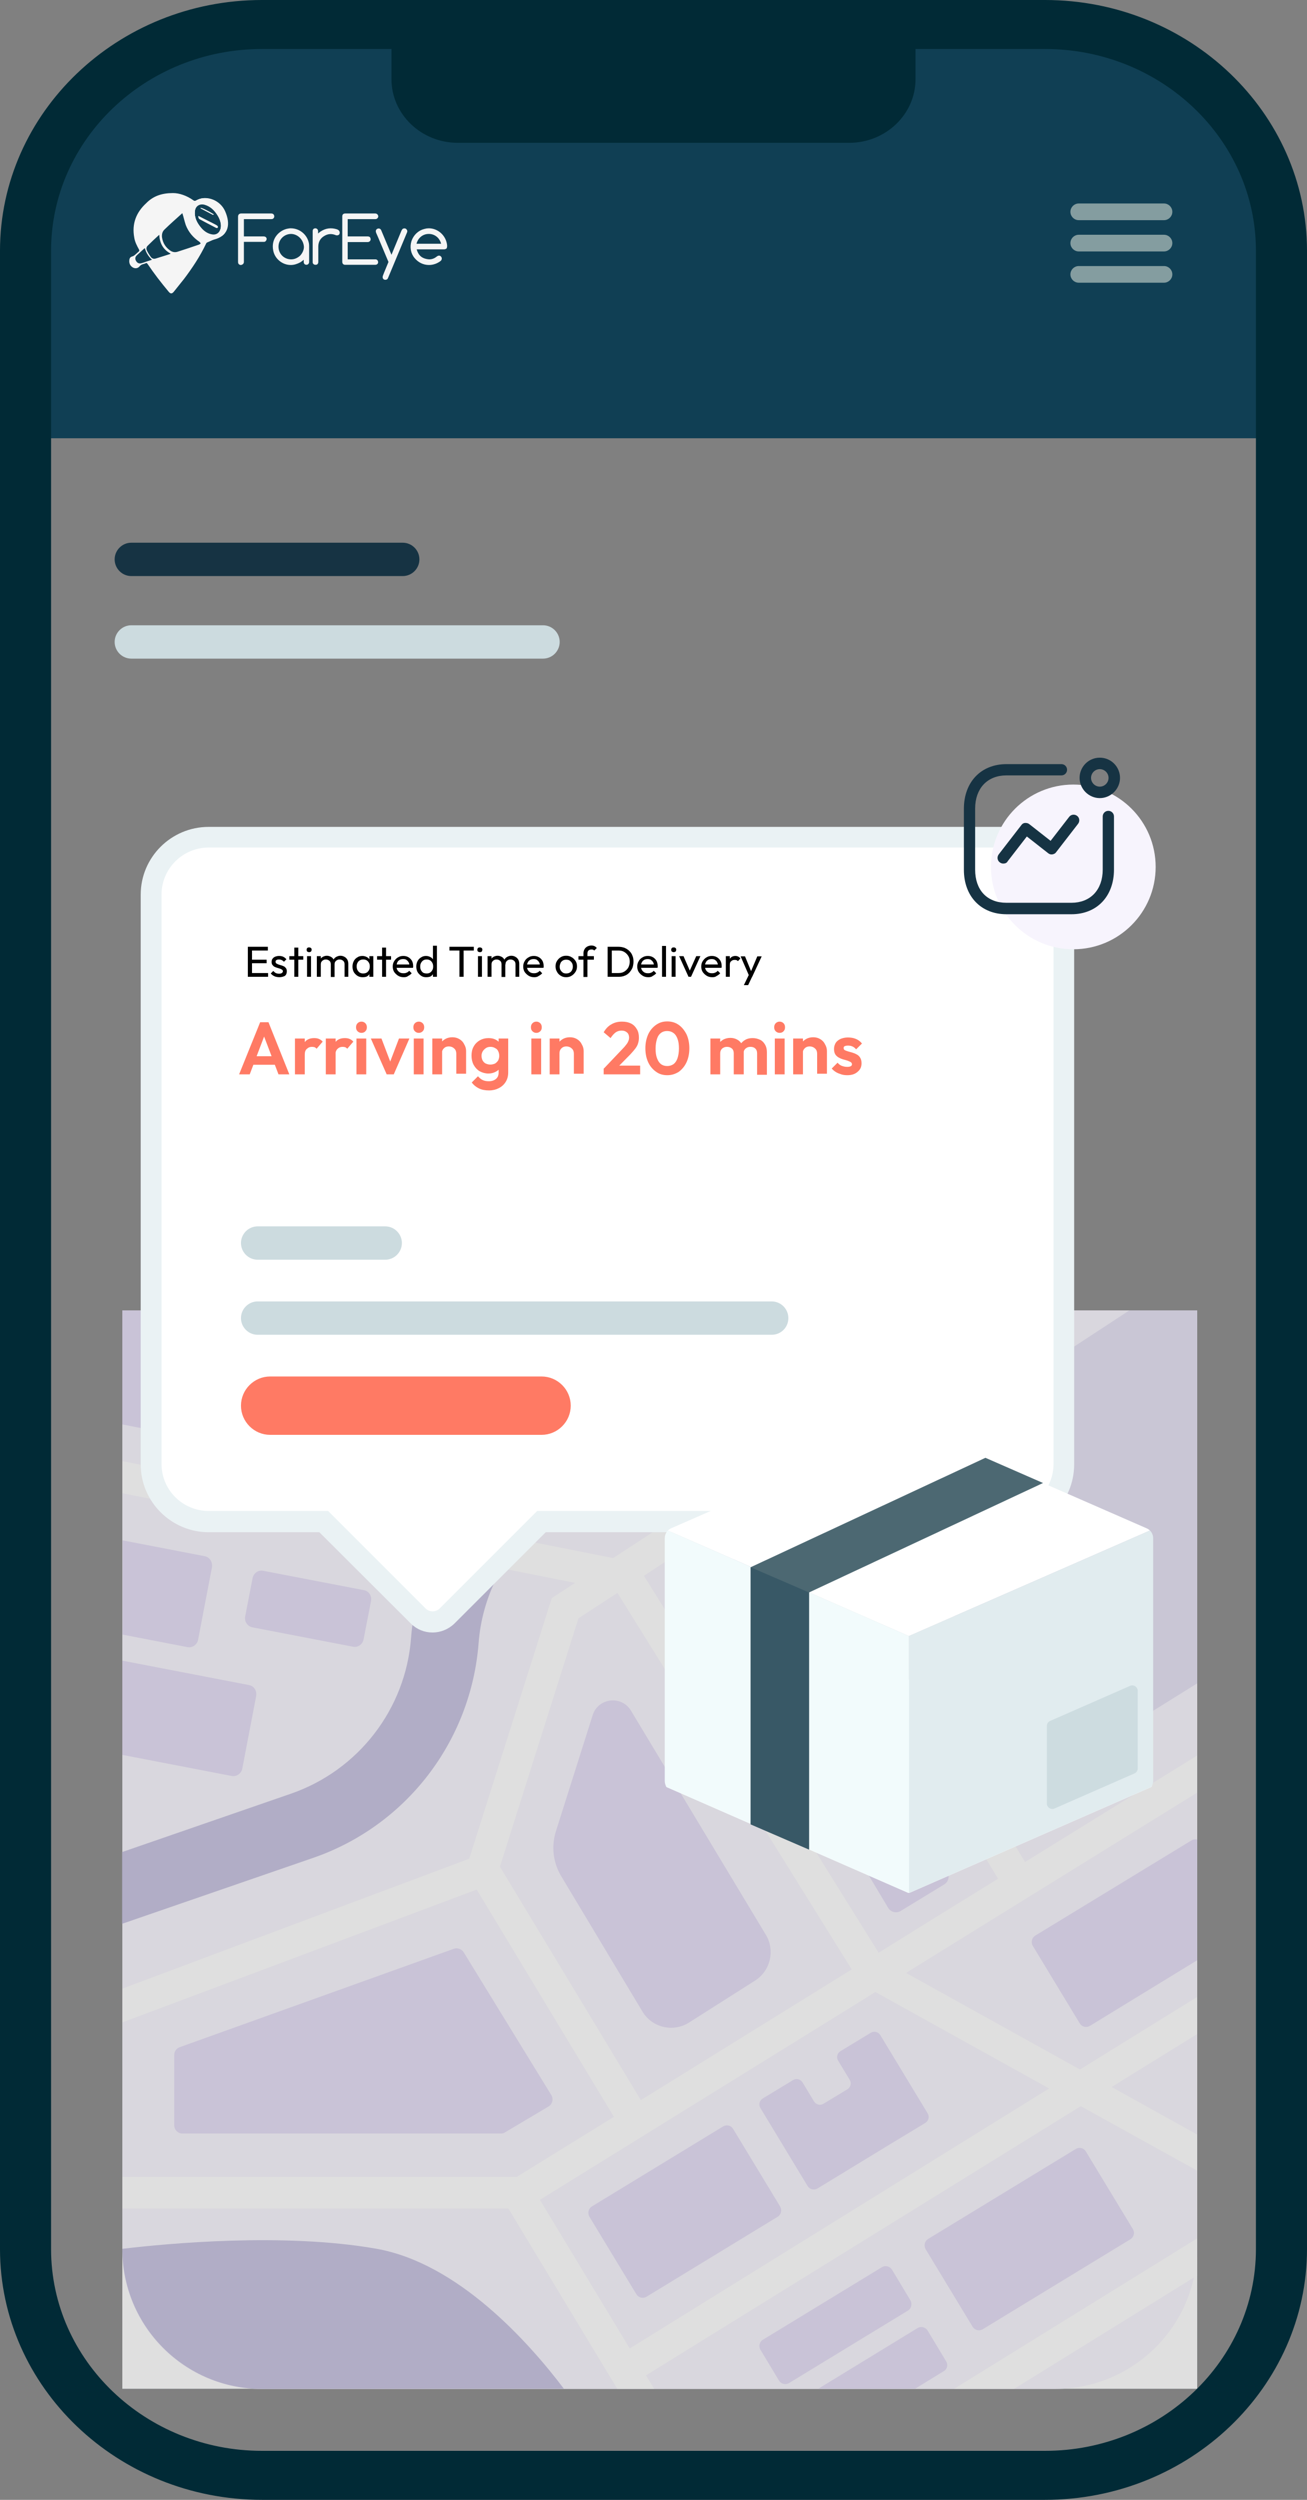<?xml version="1.0" encoding="UTF-8"?>
<svg xmlns="http://www.w3.org/2000/svg" xmlns:xlink="http://www.w3.org/1999/xlink" version="1.1" id="Layer_2_00000102532732297519138780000002470030211428502164_" x="0px" y="0px" viewBox="0 0 627 1199" style="enable-background:new 0 0 627 1199;" xml:space="preserve">
<rect x="0" y="0" width="627" height="1199" fill="#808080" stroke="none"/>
<style type="text/css">
	.st0{opacity:0.75;}
	.st1{fill:#D4E8F4;}
	.st2{fill:#FFFFFF;}
	.st3{fill:#F7F4FD;}
	.st4{fill:#C1BCDD;}
	.st5{fill:#E1DDF2;}
	.st6{fill:#E1D9F4;}
	.st7{fill:#CEDDE1;}
	.st8{fill:#103F54;}
	.st9{fill:#849DA0;}
	.st10{fill:#F5F5F5;}
	.st11{fill:#EAF2F4;}
	.st12{fill:#163343;}
	.st13{fill:#FF7A64;}
	.st14{fill:#CCDBDF;}
	.st15{enable-background:new    ;}
	.st16{clip-path:url(#SVGID_00000131368935327812919780000014948601836010337936_);}
	.st17{fill:#E1ECEF;}
	.st18{fill:#CDDCE0;}
	.st19{fill:#F2FBFC;}
	.st20{fill:#4C6872;}
	.st21{fill:#385866;}
	.st22{fill:#012A36;}
</style>
<g>
	<g id="Layer_1-2">
		<g class="st0">
			<g id="map">
				<rect x="58.7" y="628.5" class="st1" width="515.6" height="517.2"></rect>
				<rect x="58.7" y="628.5" class="st2" width="515.6" height="517.2"></rect>
				<path class="st3" d="M574.3,1077.8V628.5H58.7v450.8c0,36.7,29.8,66.5,66.5,66.5h381.2C543.9,1145.7,574.3,1115.3,574.3,1077.8      L574.3,1077.8z"></path>
				<path class="st4" d="M411.9,628.5h-59.3l-102.2,67c-13.9,9.1-25.8,21.2-34.8,35.2c-0.2,0.3-0.4,0.6-0.6,1      c-0.6,0.9-1.1,1.8-1.6,2.7c-0.9,1.5-1.7,3-2.5,4.5c-1.2,2.2-2.3,4.5-3.4,6.8c-0.8,1.7-1.5,3.4-2.2,5.1      c-4.4,11.1-7.2,22.9-8.1,34.8c-2.6,34.2-25.3,63.5-57.6,74.7l-81,28v34.4l91.6-31.6c44.6-15.4,75.7-55.8,79.4-103      c0.8-10.8,3.7-21.2,8.4-30.8c0.8-1.7,1.7-3.4,2.7-5.1c1.3-2.3,2.7-4.6,4.3-6.8c1.6-2.4,3.4-4.7,5.3-6.8c0.2-0.3,0.5-0.6,0.8-0.9      c5-5.7,10.8-10.8,17.2-15L411.9,628.5L411.9,628.5z"></path>
				<polygon class="st2" points="503.8,628.5 476.1,628.5 295.2,746.6 294.1,747.3 284.9,753.3 275.9,759.2 269.3,763.5       264.7,766.5 225.1,891.5 58.7,953.8 58.7,970 228.7,906.3 237.4,903.1 239.8,895.4 277.5,776.2 290.5,767.7 296.2,764       302.5,759.9 308.9,755.8 313,753.1 333.3,739.8 346,731.5 367.8,717.3 380.5,709     "></polygon>
				<polygon class="st2" points="313.8,1145.7 309.9,1139.3 302.1,1126.4 259,1055.1 252.4,1044.1 58.7,1044.1 58.7,1059.3       243.9,1059.3 296.1,1145.7     "></polygon>
				<polygon class="st2" points="379.8,707.7 366.8,715.5 480.8,904.4 493.8,896.5     "></polygon>
				<polygon class="st2" points="237.4,891.3 224.4,899.2 299.4,1023.4 312.4,1015.5     "></polygon>
				<polygon class="st2" points="574.3,1091.4 574.3,1073.6 457.8,1145.7 486.6,1145.7     "></polygon>
				<polygon class="st2" points="574.3,975.6 574.3,957.8 523.1,989.5 518.1,992.6 512.1,996.3 503.3,1001.7 501.5,1002.8       302.1,1126.4 295.5,1130.4 303.4,1143.4 309.9,1139.3 517.3,1010.9 518.5,1010.2 528.1,1004.2 533.3,1001 538.9,997.5     "></polygon>
				<polygon class="st2" points="574.3,859.8 574.3,842 491.7,893.1 478.8,901.1 456.6,914.8 443.7,922.8 423.1,935.6 421.5,936.6       414.9,940.7 408.6,944.6 404.7,947 307.4,1007.3 294.5,1015.3 247.9,1044.1 244.2,1046.4 252.1,1059.3 259,1055.1 414.7,958.7       414.7,958.7 419.9,955.4 424.7,952.5 434.7,946.3 436.2,945.3     "></polygon>
				<path class="st5" d="M574.3,807.4V628.5h-32.5l-82.6,54.1c-4.4,2.9-7.3,7.5-8,12.7l-2.4,17.3c-0.7,5.1-1.1,10.3-1.1,15.4      c0,13.4,2.4,26.7,7.1,39.3c5.6,15.1,14.3,28.6,25.4,39.8s24.5,20.1,39.5,25.9c5.2,2,11.1,1.5,15.9-1.5L574.3,807.4L574.3,807.4z      "></path>
				<path class="st4" d="M270.5,1145.7c-16.8-22.2-50.8-60.4-90.3-67.2c-44.2-7.7-99.6-2.5-121.5,0.1v0.2c0,37,30,67,67,67      L270.5,1145.7L270.5,1145.7z"></path>
				<path class="st6" d="M240.5,1023.3h-153c-2.2,0-3.9-1.8-3.9-3.9v-33.8c0-1.7,1-3.1,2.6-3.7l131.5-47.2c1.7-0.6,3.7,0.1,4.7,1.6      l42.1,68.6c1.1,1.9,0.5,4.3-1.3,5.4l-20.7,12.3C241.8,1023.1,241.2,1023.3,240.5,1023.3L240.5,1023.3z"></path>
				<path class="st6" d="M266.7,878.3l17.6-55.6c2.6-8.4,13.9-9.7,18.4-2.2L367.4,928c4.5,7.5,2.2,17.2-5.1,21.9l-31.8,20.2      c-7.6,4.8-17.7,2.4-22.3-5.3l-38.9-64.8C265.3,893.4,264.4,885.5,266.7,878.3L266.7,878.3z"></path>
				<path class="st6" d="M346.9,1019.9l-63,38.4c-1.6,1-2.1,3.1-1.2,4.8l22.6,37.3c1,1.6,3.1,2.2,4.8,1.2l63-38.4      c1.6-1,2.1-3.1,1.2-4.8l-22.6-37.3C350.7,1019.4,348.6,1018.9,346.9,1019.9L346.9,1019.9z"></path>
				<path class="st6" d="M426.4,1028.8L426.4,1028.8l-34.3,20.9v0h0c-1.6,0.9-3.6,0.4-4.6-1.1l-22.7-37.5c-1-1.6-0.5-3.6,1.1-4.6      l14.5-8.8c1.6-1,3.6-0.5,4.6,1.1l5.5,9.1c1,1.6,3,2.1,4.6,1.1l11.4-6.9c1.6-1,2.1-3,1.1-4.6l-5.5-9.1c-1-1.6-0.5-3.6,1.1-4.6      l14.5-8.8c1.6-1,3.6-0.5,4.6,1.1l22.7,37.5c1,1.6,0.5,3.6-1.1,4.6L426.4,1028.8L426.4,1028.8z"></path>
				<path class="st6" d="M364.8,1127l8.9,14.8c1,1.6,3.1,2.2,4.8,1.2l57.1-34.8c1.6-1,2.1-3.1,1.2-4.8l-8.9-14.8      c-1-1.6-3.1-2.2-4.8-1.2l-57.1,34.8C364.3,1123.2,363.8,1125.4,364.8,1127z"></path>
				<path class="st6" d="M453.9,1132.6l-8.9-14.8c-1-1.6-3.1-2.2-4.8-1.2l-47.6,29.1H439l13.7-8.4      C454.4,1136.4,454.9,1134.2,453.9,1132.6L453.9,1132.6z"></path>
				<path class="st6" d="M516.1,1030.7l-70.9,43.2c-1.6,1-2.1,3.1-1.2,4.8l22.6,37.3c1,1.6,3.1,2.2,4.8,1.2l70.9-43.2      c1.6-1,2.2-3.1,1.2-4.8l-22.6-37.3C519.9,1030.2,517.7,1029.7,516.1,1030.7L516.1,1030.7z"></path>
				<path class="st6" d="M574.3,940.2v-57.9c-0.9-0.2-1.9-0.1-2.7,0.4l-75,45.7c-1.6,1-2.1,3.1-1.2,4.8l22.6,37.3      c1,1.6,3.1,2.2,4.8,1.2L574.3,940.2L574.3,940.2z"></path>
				<polygon class="st2" points="574.3,1041.1 574.3,1023.8 533.3,1001 518.1,992.6 434.7,946.3 423.8,940.2 421.5,936.6       308.9,755.8 305,749.5 294.1,747.3 250.3,738.6 215.1,731.7 58.7,700.8 58.7,716.2 207.6,745.7 240.7,752.2 275.9,759.2       295.6,763.1 296.2,764 408.6,944.6 413,951.6 419.9,955.4 503.3,1001.7 518.5,1010.2     "></polygon>
				<path class="st6" d="M141.1,628.5H58.7v54.7l13.8,2.7c30.7,5.9,60.3-14.2,66.2-45L141.1,628.5L141.1,628.5z"></path>
				<path class="st6" d="M216.7,628.5h-60.6l-6,31.2c-0.4,2.3,1.1,4.6,3.4,5.1l49.9,9.6c2.3,0.5,4.6-1.1,5.1-3.4L216.7,628.5      L216.7,628.5z"></path>
				<path class="st7" d="M199.9,686l-49.4-9.5c-2.4-0.5-4.6,1.1-5.1,3.4l-2.8,14.8c-0.4,2.3,1.1,4.6,3.4,5.1l49.4,9.5      c2.4,0.5,4.6-1.1,5.1-3.4l2.8-14.8C203.8,688.7,202.3,686.4,199.9,686z"></path>
				<path class="st6" d="M98.2,746.4l-39.4-7.6v45.2l31.1,6c2.3,0.5,4.6-1.1,5.1-3.4l6.7-35C102,749.1,100.5,746.8,98.2,746.4z"></path>
				<path class="st6" d="M119.4,808.2l-60.7-11.7v45.2l52.4,10.1c2.3,0.5,4.6-1.1,5.1-3.4l6.7-35      C123.3,810.9,121.8,808.6,119.4,808.2L119.4,808.2z"></path>
				<path class="st6" d="M174.6,762.7l-48.3-9.3c-2.3-0.5-4.6,1.1-5.1,3.4l-3.6,18.6c-0.4,2.3,1.1,4.6,3.4,5.1l48.3,9.3      c2.4,0.5,4.6-1.1,5.1-3.4l3.6-18.6C178.4,765.4,176.9,763.1,174.6,762.7L174.6,762.7z"></path>
				<path class="st6" d="M433.5,863l-38.4-63.6c-1.2-2-3.9-2.7-5.9-1.5l-21,12.8c-2,1.2-2.7,3.9-1.5,6l38.4,63.6      c1.2,2,3.9,2.7,5.9,1.5l21-12.8C434,867.8,434.7,865.1,433.5,863z"></path>
				<path class="st6" d="M384.9,782.5l-16.2-26.8c-4.8-7.9-15-10.4-22.8-5.6l0,0c-7.9,4.8-10.4,15-5.6,22.9l16.2,26.8      c1.3,2.1,4,2.8,6.2,1.5l20.7-12.6C385.5,787.4,386.2,784.6,384.9,782.5L384.9,782.5z"></path>
				<path class="st6" d="M454.5,897.8l-9.7-16.2c-1.2-2-3.9-2.7-5.9-1.5l-21,12.8c-2,1.2-2.7,3.9-1.5,6l9.7,16.2      c1.2,2,3.9,2.7,5.9,1.5l21-12.8C455,902.6,455.7,899.9,454.5,897.8z"></path>
				<path class="st6" d="M252.7,628.5h-20l-8.6,45c-0.4,2.3,1.1,4.6,3.4,5.1l10.8,2.1c2.4,0.5,4.6-1.1,5.1-3.4L252.7,628.5      L252.7,628.5z"></path>
			</g>
		</g>
		<g>
			<path class="st8" d="M603,210.2v-87.7c0-55-44.5-99.5-99.5-99.5h-380C68.5,23,24,67.5,24,122.5v87.7H603z"></path>
			<g>
				<g>
					<path class="st9" d="M558.4,105.6h-40.9c-2.2,0-4-1.8-4-4s1.8-4,4-4h40.9c2.2,0,4,1.8,4,4S560.6,105.6,558.4,105.6z"></path>
					<path class="st9" d="M558.4,120.6h-40.9c-2.2,0-4-1.8-4-4s1.8-4,4-4h40.9c2.2,0,4,1.8,4,4S560.6,120.6,558.4,120.6z"></path>
					<path class="st9" d="M558.4,135.6h-40.9c-2.2,0-4-1.8-4-4s1.8-4,4-4h40.9c2.2,0,4,1.8,4,4S560.6,135.6,558.4,135.6z"></path>
				</g>
				<g>
					<path class="st10" d="M139.5,127.1c-4,0-7.6-2.9-8.4-6.8c-0.7-3.2,0.3-5.6,1.3-7c1.4-2,3.7-3.4,6-3.7c0.4-0.1,0.8-0.1,1.1-0.1       c4.2,0,7.9,3,8.7,7.2c0.1,0.5,0.1,1.1,0.1,1.7c0,1.7,0,3.3,0,5v2c0,0.1,0,0.2,0,0.4c-0.1,0.7-0.6,1.2-1.3,1.2l0,0       c-0.8,0-1.3-0.6-1.3-1.3c0-0.3,0-0.7,0-1c0,0,0-0.1,0-0.1c-0.6,0.5-1.1,0.9-1.6,1.2C142.6,126.6,141.1,127.1,139.5,127.1       L139.5,127.1z M139.7,112.2c-3.4,0-6.1,2.7-6.1,6.1s2.6,6,5.9,6.1h0.2c1.6,0,3.1-0.7,4.3-1.8c1.1-1.2,1.8-2.7,1.8-4.2       C145.6,115,142.9,112.3,139.7,112.2l0-0.4L139.7,112.2L139.7,112.2z"></path>
					<path class="st10" d="M69.5,119c-0.1,0.1-0.2,0.2-0.3,0.2c-1.2,1.1-2.3,2.1-3.5,3.2c-0.9,0.8-1,1.8-0.4,2.8       c0.6,1,1.5,1.4,2.7,1c0.7-0.2,1.4-0.4,2.1-0.7c0.9-0.3,1.8-0.6,2.8-0.9C71.1,122.9,70,121,69.5,119 M81.7,121.8       c0-0.1,0-0.2,0.1-0.2c-3.6-1.9-5.2-5-5.4-9c-2,1.8-3.8,3.5-5.6,5.3c-0.6,0.6-0.7,1.5-0.3,2.3c0.5,1.1,1.2,2.1,1.8,3       c0.6,0.8,1.4,1.1,2.4,0.8C77.1,123.3,79.4,122.5,81.7,121.8 M106,108.4c0-1.9-0.7-3.6-1.6-5.2c-1.5-2.4-3.4-4.4-6.3-5.2       c-2.4-0.6-4.4,0.7-4.6,3.2c-0.3,3.1,1,5.6,2.9,7.9c1.4,1.7,3.1,2.9,5.2,3.3c1.9,0.4,3.5-0.5,4.1-2.4       C105.9,109.6,105.9,109,106,108.4 M87.5,102.3c0,0-0.1,0-0.2,0.1c-2.8,2.5-5.6,5-8.3,7.6c-1.1,1-1.4,2.2-1.3,3.7       c0.4,2.9,1.8,5.1,4.3,6.7c1.1,0.6,2.1,0.7,3.3,0.3c3.4-1.1,6.8-2.2,10.2-3.4c0.3-0.1,0.6-0.4,0.8-0.6c-0.2-0.2-0.4-0.5-0.6-0.7       c-3-2-5.3-4.7-6.6-8.1C88.5,106.1,88.1,104.2,87.5,102.3 M83,92.6c3,0,6.6,1.2,9.8,3.5c0.4,0.3,0.7,0.3,1.2,0.1       c3.4-1.9,6.6-1.4,9.6,0.9c3.1,2.3,5,5.4,5.4,9.3c0.2,1.6-0.1,3.2-0.8,4.7c-0.5,1.1-1.3,1.9-2.4,2.4c-2.1,0.9-4.2,1.8-6.2,2.7       c-0.3,0.1-0.6,0.3-0.7,0.6c-2.9,6.1-6.6,11.7-10.7,17.1c-1.6,2-3.2,4-4.8,6c-0.9,1.1-1.6,1.1-2.5,0c-3.6-4.3-7-8.7-10.1-13.3       c-0.3-0.4-0.5-0.6-1-0.3c-0.4,0.2-0.8,0.3-1.2,0.4c-0.7,0.2-1.2,0.5-1.7,1.1c-1.1,1.3-3,1.1-4.2-0.4c-0.7-0.9-0.8-2-0.6-3.1       c0.2-0.7,0.6-1.1,1.3-1.3c0.5-0.1,0.9-0.4,1.3-0.7c0.6-0.5,1.2-1.1,1.8-1.6c0.4-0.3,0.4-0.6,0.2-1c-1-1.8-2-3.7-2.3-5.8       c-1.2-6.5,0.9-12,5.7-16.4C73.4,94.1,77.5,92.6,83,92.6"></path>
					<path class="st10" d="M95.2,103.6c1.9,1,3.7,1.9,5.5,2.8c1,0.5,2.1,1.1,3.1,1.6c0.2,0.1,0.5,0.3,0.6,0.6c0.1,0.2,0,0.5-0.1,0.7       c0,0.1-0.4,0.1-0.6,0c-2.6-1.3-5.2-2.7-7.8-4.1C95.3,104.9,95.1,104.3,95.2,103.6"></path>
					<path class="st10" d="M96.2,99.8c0.4-0.2,3.7,1.4,6.4,3.1c-0.3,0.1-0.5,0.2-0.6,0.1c-1.9-1-3.8-2-5.7-3       C96.3,99.9,96.2,99.8,96.2,99.8"></path>
					<g>
						<path class="st10" d="M96.3,99.9c1.9,1,3.8,2,5.7,3c0.1,0.1,0.3-0.1,0.6-0.1c-2.8-1.7-6-3.3-6.4-3.1        C96.2,99.8,96.3,99.9,96.3,99.9z"></path>
						<path class="st10" d="M103.8,108c-1-0.6-2.1-1.1-3.1-1.6c-1.8-0.9-3.7-1.9-5.5-2.8c-0.1,0.8,0.2,1.3,0.8,1.6        c2.6,1.4,5.2,2.7,7.8,4.1c0.2,0.1,0.5,0.1,0.6,0c0.1-0.2,0.2-0.5,0.1-0.7C104.3,108.3,104.1,108.2,103.8,108L103.8,108z"></path>
						<path class="st10" d="M108,101.3c-2.3-5.2-8.6-7.7-13.2-5.5s-5.9,8.2-3.5,13.3s7.9,7.2,12.7,5.4        C109.4,112.5,110.8,107.7,108,101.3L108,101.3z M105.7,110.2c-0.6,1.9-2.2,2.8-4.1,2.4c-2.2-0.4-3.9-1.7-5.2-3.3        c-1.9-2.3-3.2-4.8-2.9-7.9c0.2-2.5,2.2-3.8,4.6-3.2c2.9,0.8,4.8,2.8,6.3,5.2c1,1.6,1.6,3.3,1.6,5.2        C105.9,109,105.9,109.6,105.7,110.2z"></path>
					</g>
					<path class="st10" d="M180.3,124.4c-0.1,0-0.3,0-0.5,0H178c-3.7,0-7.4,0-11.2,0c0-2.8,0-5.6,0-8.3c2.6,0,5.1,0,7.7,0h1.7h0.1       c0.1,0,0.2,0,0.3,0c0.6-0.1,1.1-0.5,1.2-1.2c0-0.4-0.1-0.8-0.3-1.1c-0.3-0.3-0.7-0.4-1.1-0.4H175c-2.7,0-5.5,0-8.2,0       c0,0,0,0,0,0c0,0,0,0,0,0c0-2.8,0-5.5,0-8.3c0,0,0,0,0,0c0,0,0,0,0,0c3.4,0,6.7,0,10.1,0h3c0.3,0,0.6,0,0.9-0.2       c0.5-0.3,0.8-0.9,0.6-1.5c-0.2-0.6-0.7-1-1.3-1h-14.5c-0.9,0-1.4,0.5-1.4,1.4v21.8c0,0.8,0.5,1.4,1.3,1.4c2.4,0,4.9,0,7.3,0       s4.9,0,7.3,0c0.7,0,1.3-0.5,1.3-1.2S181,124.5,180.3,124.4L180.3,124.4z"></path>
					<path class="st10" d="M214.5,117.9c0-0.5-0.1-0.9-0.2-1.4c-0.9-4-4.5-7-8.6-7c-0.7,0-1.4,0.1-2.1,0.3c-2.9,0.7-5.2,2.9-6.2,5.8       c-0.9,2.9-0.4,6,1.6,8.3c1.7,2,4.1,3.2,6.8,3.2c2,0,3.9-0.7,5.4-1.8l0.1-0.1c0.2-0.1,0.4-0.3,0.5-0.6c0.3-0.6,0.1-1.3-0.4-1.7       c-0.2-0.2-0.5-0.3-0.8-0.3c-0.3,0-0.6,0.1-1,0.4c-1.1,0.9-2.3,1.4-3.7,1.4c-0.4,0-0.9-0.1-1.4-0.2c-2.4-0.5-3.9-2-4.6-4.6h13.1       c0.5,0,0.9-0.2,1.2-0.4C214.4,118.9,214.5,118.5,214.5,117.9L214.5,117.9z M211.6,116.9h-11.8c0.6-2.4,2.7-4.7,5.9-4.7h0.2       C209,112.3,211.1,114.6,211.6,116.9z"></path>
					<path class="st10" d="M115.5,127.1c-0.5,0-1-0.3-1.2-0.8c-0.1-0.3-0.1-0.5-0.1-0.8v-13.6c0-2.7,0-5.3,0-7.9       c0-0.5,0.1-0.9,0.4-1.2c0.3-0.3,0.7-0.4,1.1-0.4c2.4,0,4.8,0,7.2,0h7.3c0.6,0,1.1,0.3,1.3,0.9c0.2,0.6,0,1.2-0.4,1.5       c-0.3,0.3-0.7,0.3-1,0.3c0,0-13.1,0-13.1,0c0,0,0,1.8,0,1.8c0,2.2,0,4.3,0,6.5c1.7,0,3.4,0,5.2,0h4.3c0.5,0,0.9,0.2,1.1,0.4       c0.2,0.3,0.4,0.6,0.3,1c-0.1,0.6-0.6,1.2-1.2,1.2c-0.1,0-0.2,0-0.2,0h-4.5c-1.7,0-3.4,0-5,0c0,2.6,0,5.2,0,7.8v1.8       c0,0.7-0.4,1.2-1,1.4C115.8,127.1,115.6,127.1,115.5,127.1L115.5,127.1z"></path>
					<path class="st10" d="M195,110c-0.2-0.3-0.7-0.6-1.4-0.4c-0.6,0.1-0.8,0.7-1,1l-4.8,11.6l-4.9-11.7c-0.3-0.8-1.1-1.1-1.8-0.8       c-0.7,0.3-1,1-0.7,1.8c0,0.1,0.1,0.2,0.1,0.3l1,2.3c1.6,3.8,3.2,7.6,4.8,11.4c0.1,0.1,0.1,0.2,0,0.3c-0.7,1.7-1.4,3.4-2.1,5.1       l-0.5,1.3c-0.3,0.8-0.1,1.6,0.6,1.9c0.2,0.1,0.4,0.1,0.6,0.1c0.2,0,0.3,0,0.5-0.1c0.4-0.1,0.6-0.4,0.8-0.9l9.1-21.8       C195.5,110.9,195.4,110.4,195,110L195,110z"></path>
					<path class="st10" d="M162.8,110.9c-0.2-0.5-0.7-0.7-1.1-0.9c-2.8-0.9-5.5-0.6-8,1.1c-0.4,0.3-0.8,0.6-1.1,0.9       c0-0.4,0-0.7,0-1.1c0-0.8-0.5-1.3-1.2-1.4c-0.4,0-0.8,0.1-1,0.3c-0.3,0.3-0.4,0.6-0.4,1.1v14.7c0,0.1,0,0.1,0,0.2       c0,0.7,0.6,1.2,1.3,1.2c0,0,0,0,0.1,0c0.4,0,0.7-0.1,0.9-0.3c0.3-0.3,0.4-0.7,0.4-1.1v-3.1c0-1.4,0-2.8,0-4.2       c0-2.3,1-4.1,3-5.2c1.7-1,3.5-1.1,5.4-0.3c0.6,0.2,1.1,0.1,1.6-0.3C163,112,163.1,111.4,162.8,110.9L162.8,110.9z"></path>
				</g>
			</g>
		</g>
		<g>
			<g>
				<g>
					<path class="st2" d="M482.8,401.5H100.1c-15.2,0-27.6,12.3-27.6,27.5v273.2c0,15.2,12.3,27.5,27.6,27.5h55.2l45.3,45.3       c3.8,3.8,10,3.8,13.8,0l45.3-45.3h223.1c15.2,0,27.5-12.3,27.5-27.5V429.1C510.3,413.9,498,401.5,482.8,401.5L482.8,401.5z"></path>
					<path class="st11" d="M207.5,783c-3.8,0-7.5-1.4-10.4-4.3l-43.9-43.8h-53.1c-17.9,0-32.6-14.6-32.6-32.5V429.1       c0-17.9,14.6-32.5,32.6-32.5h382.7c17.9,0,32.5,14.6,32.5,32.6v273.2c0,17.9-14.6,32.5-32.5,32.5h-221l-43.8,43.8       C215,781.6,211.2,783,207.5,783z M100.1,406.5c-12.4,0-22.6,10.1-22.6,22.5v273.2c0,12.4,10.1,22.5,22.6,22.5h57.3l46.8,46.8       c1.8,1.8,4.9,1.8,6.7,0l46.8-46.8h225.2c12.4,0,22.5-10.1,22.5-22.5V429.1c0-12.4-10.1-22.6-22.6-22.6H100.1z"></path>
				</g>
			</g>
			<g>
				<circle class="st3" cx="514.9" cy="415.8" r="39.5"></circle>
				<g id="Activity-8">
					<path class="st12" d="M481.3,414.2c-0.6,0-1.2-0.2-1.7-0.6c-1.2-0.9-1.4-2.6-0.5-3.8l10.9-14.1c0.4-0.6,1.1-1,1.8-1       s1.4,0.1,2,0.6l10.2,8l8.9-11.5c0.9-1.2,2.6-1.4,3.8-0.5c1.2,0.9,1.4,2.6,0.5,3.8l-10.6,13.7c-0.4,0.6-1.1,0.9-1.8,1       s-1.4-0.1-2-0.6l-10.2-8l-9.2,11.9C483,413.9,482.2,414.2,481.3,414.2L481.3,414.2z"></path>
					<path class="st12" d="M527.6,382.8c-5.3,0-9.7-4.4-9.7-9.7s4.3-9.7,9.7-9.7s9.7,4.4,9.7,9.7S532.9,382.8,527.6,382.8z        M527.6,368.9c-2.3,0-4.2,1.9-4.2,4.2s1.9,4.2,4.2,4.2s4.2-1.9,4.2-4.2S529.9,368.9,527.6,368.9z"></path>
					<path class="st12" d="M514,438.5h-31.2c-12.2,0-20.4-8.6-20.4-21.3v-29.3c0-12.8,8.2-21.4,20.4-21.4h26.4       c1.5,0,2.7,1.2,2.7,2.7s-1.2,2.7-2.7,2.7h-26.4c-9.1,0-15,6.2-15,15.9v29.3c0,9.8,5.7,15.9,15,15.9H514c9.1,0,15-6.2,15-15.9       v-25.5c0-1.5,1.2-2.7,2.7-2.7s2.7,1.2,2.7,2.7v25.5C534.4,429.9,526.2,438.5,514,438.5L514,438.5z"></path>
				</g>
			</g>
			<g>
				<path class="st13" d="M259.8,688.2H129.6c-7.7,0-14-6.3-14-14s6.3-14,14-14h130.2c7.7,0,14,6.3,14,14S267.5,688.2,259.8,688.2z"></path>
				<path class="st14" d="M370.2,640.2H123.6c-4.4,0-8-3.6-8-8s3.6-8,8-8h246.6c4.4,0,8,3.6,8,8S374.7,640.2,370.2,640.2z"></path>
				<path class="st14" d="M184.8,604.2h-61.2c-4.4,0-8-3.6-8-8s3.6-8,8-8h61.2c4.4,0,8,3.6,8,8S189.2,604.2,184.8,604.2z"></path>
			</g>
			<g>
				<g class="st15">
					<path d="M118.9,468.5v-14.4h2v14.4H118.9z M120.3,455.9v-1.8h8.2v1.8H120.3z M120.3,462v-1.7h7.6v1.7H120.3z M120.3,468.5v-1.8       h8.3v1.8H120.3z"></path>
					<path d="M134,468.7c-0.6,0-1.1-0.1-1.6-0.2c-0.5-0.1-1-0.4-1.4-0.6c-0.4-0.3-0.8-0.6-1.1-1l1.2-1.2c0.4,0.4,0.8,0.8,1.2,1       s1,0.3,1.6,0.3c0.6,0,1-0.1,1.3-0.3c0.3-0.2,0.5-0.5,0.5-0.8c0-0.4-0.1-0.6-0.4-0.8c-0.3-0.2-0.6-0.4-1-0.5       c-0.4-0.1-0.8-0.3-1.3-0.4c-0.4-0.1-0.9-0.3-1.3-0.5c-0.4-0.2-0.7-0.5-1-0.9c-0.3-0.4-0.4-0.8-0.4-1.4s0.1-1.1,0.4-1.5       c0.3-0.4,0.7-0.8,1.2-1s1.2-0.4,1.9-0.4c0.8,0,1.5,0.1,2.1,0.4c0.6,0.3,1.1,0.7,1.5,1.2l-1.2,1.2c-0.3-0.4-0.6-0.6-1-0.8       c-0.4-0.2-0.9-0.3-1.4-0.3c-0.5,0-1,0.1-1.2,0.3c-0.3,0.2-0.4,0.4-0.4,0.8c0,0.3,0.1,0.6,0.4,0.8c0.2,0.2,0.6,0.3,1,0.5       c0.4,0.1,0.8,0.3,1.3,0.4c0.4,0.1,0.9,0.3,1.3,0.5s0.7,0.5,1,0.9c0.3,0.4,0.4,0.9,0.4,1.5c0,0.9-0.3,1.7-1,2.2       C136,468.4,135.1,468.7,134,468.7z"></path>
					<path d="M138.8,460.3v-1.7h6.7v1.7H138.8z M141.2,468.5v-14h1.9v14H141.2z"></path>
					<path d="M148.3,456.7c-0.3,0-0.6-0.1-0.9-0.3c-0.2-0.2-0.3-0.5-0.3-0.9c0-0.3,0.1-0.6,0.3-0.8c0.2-0.2,0.5-0.3,0.9-0.3       c0.3,0,0.6,0.1,0.9,0.3c0.2,0.2,0.3,0.5,0.3,0.8c0,0.3-0.1,0.6-0.3,0.9C148.9,456.6,148.6,456.7,148.3,456.7z M147.3,468.5       v-9.9h1.9v9.9H147.3z"></path>
					<path d="M152,468.5v-9.9h1.9v9.9H152z M158.7,468.5v-6c0-0.7-0.2-1.3-0.7-1.7s-1-0.6-1.7-0.6c-0.5,0-0.9,0.1-1.2,0.3       c-0.4,0.2-0.7,0.5-0.9,0.8c-0.2,0.3-0.3,0.8-0.3,1.3l-0.8-0.4c0-0.7,0.2-1.4,0.5-2c0.3-0.6,0.8-1,1.3-1.3       c0.6-0.3,1.2-0.5,1.9-0.5c0.7,0,1.3,0.2,1.9,0.5c0.6,0.3,1,0.7,1.3,1.3c0.3,0.6,0.5,1.2,0.5,2v6.4H158.7z M165.3,468.5v-6       c0-0.7-0.2-1.3-0.7-1.7c-0.5-0.4-1-0.6-1.7-0.6c-0.5,0-0.9,0.1-1.2,0.3c-0.4,0.2-0.7,0.5-0.9,0.8c-0.2,0.3-0.3,0.8-0.3,1.3       l-1.1-0.4c0-0.8,0.2-1.4,0.6-2s0.8-1,1.4-1.3c0.6-0.3,1.2-0.5,1.9-0.5c0.7,0,1.4,0.2,1.9,0.5c0.6,0.3,1,0.7,1.4,1.3       c0.3,0.6,0.5,1.2,0.5,2v6.3H165.3z"></path>
				</g>
				<g class="st15">
					<path d="M173.9,468.7c-0.9,0-1.7-0.2-2.5-0.7c-0.7-0.5-1.3-1.1-1.7-1.8c-0.4-0.8-0.6-1.6-0.6-2.6s0.2-1.8,0.6-2.6       c0.4-0.8,1-1.4,1.7-1.8c0.7-0.5,1.5-0.7,2.5-0.7c0.7,0,1.4,0.2,2,0.5s1.1,0.7,1.4,1.3c0.4,0.5,0.6,1.2,0.6,1.9v3       c0,0.7-0.2,1.3-0.6,1.9s-0.8,1-1.4,1.3C175.4,468.6,174.7,468.7,173.9,468.7z M174.3,466.9c0.9,0,1.7-0.3,2.2-0.9       c0.6-0.6,0.9-1.4,0.9-2.4c0-0.7-0.1-1.3-0.4-1.8s-0.6-0.9-1.1-1.2c-0.5-0.3-1-0.4-1.6-0.4c-0.6,0-1.2,0.1-1.7,0.4       c-0.5,0.3-0.9,0.7-1.1,1.2c-0.3,0.5-0.4,1.1-0.4,1.7c0,0.7,0.1,1.2,0.4,1.8c0.3,0.5,0.6,0.9,1.1,1.2       C173.1,466.8,173.6,466.9,174.3,466.9z M177.2,468.5v-2.7l0.4-2.4l-0.4-2.4v-2.4h1.9v9.9H177.2z"></path>
				</g>
				<g class="st15">
					<path d="M180.9,460.3v-1.7h6.7v1.7H180.9z M183.3,468.5v-14h1.9v14H183.3z"></path>
				</g>
				<g class="st15">
					<path d="M193.7,468.7c-1,0-1.9-0.2-2.7-0.7c-0.8-0.5-1.4-1.1-1.9-1.8c-0.5-0.8-0.7-1.7-0.7-2.6c0-1,0.2-1.8,0.7-2.6       s1.1-1.4,1.8-1.8c0.8-0.5,1.6-0.7,2.6-0.7c0.9,0,1.7,0.2,2.4,0.6c0.7,0.4,1.3,1,1.7,1.7c0.4,0.7,0.6,1.6,0.6,2.5       c0,0.1,0,0.3,0,0.4s0,0.3-0.1,0.5h-8.3v-1.6h7.3l-0.7,0.6c0-0.7-0.1-1.2-0.4-1.7s-0.6-0.8-1-1.1c-0.4-0.3-0.9-0.4-1.6-0.4       c-0.6,0-1.2,0.1-1.7,0.4c-0.5,0.3-0.9,0.7-1.1,1.2s-0.4,1.1-0.4,1.8c0,0.7,0.1,1.3,0.4,1.8c0.3,0.5,0.7,0.9,1.2,1.2       s1.1,0.4,1.8,0.4c0.6,0,1.1-0.1,1.5-0.3c0.5-0.2,0.9-0.5,1.2-0.9l1.2,1.2c-0.5,0.6-1.1,1-1.7,1.3       C195.2,468.6,194.5,468.7,193.7,468.7z"></path>
					<path d="M204.4,468.7c-0.9,0-1.7-0.2-2.4-0.7c-0.7-0.5-1.3-1.1-1.7-1.8c-0.4-0.8-0.6-1.6-0.6-2.6s0.2-1.8,0.6-2.6       c0.4-0.8,1-1.4,1.7-1.8c0.7-0.5,1.5-0.7,2.4-0.7c0.7,0,1.4,0.2,2,0.5c0.6,0.3,1.1,0.7,1.4,1.3c0.4,0.5,0.6,1.2,0.6,1.9v3       c0,0.7-0.2,1.3-0.6,1.9c-0.4,0.6-0.8,1-1.4,1.3C205.8,468.6,205.2,468.7,204.4,468.7z M204.7,466.9c0.6,0,1.2-0.1,1.6-0.4       c0.5-0.3,0.8-0.7,1.1-1.2s0.4-1.1,0.4-1.7c0-0.7-0.1-1.2-0.4-1.8c-0.3-0.5-0.6-0.9-1.1-1.2c-0.5-0.3-1-0.4-1.6-0.4       c-0.6,0-1.2,0.1-1.6,0.4c-0.5,0.3-0.8,0.7-1.1,1.2c-0.3,0.5-0.4,1.1-0.4,1.8c0,0.7,0.1,1.3,0.4,1.8c0.3,0.5,0.6,0.9,1.1,1.2       C203.6,466.8,204.1,466.9,204.7,466.9z M209.6,468.5h-1.9v-2.7l0.4-2.4l-0.4-2.4v-7.4h1.9V468.5z"></path>
				</g>
				<g class="st15">
					<path d="M215.6,455.9v-1.8h11.7v1.8H215.6z M220.4,468.5v-14h2v14H220.4z"></path>
					<path d="M230.2,456.7c-0.3,0-0.6-0.1-0.9-0.3c-0.2-0.2-0.3-0.5-0.3-0.9c0-0.3,0.1-0.6,0.3-0.8c0.2-0.2,0.5-0.3,0.9-0.3       c0.3,0,0.6,0.1,0.9,0.3c0.2,0.2,0.3,0.5,0.3,0.8c0,0.3-0.1,0.6-0.3,0.9C230.9,456.6,230.6,456.7,230.2,456.7z M229.3,468.5       v-9.9h1.9v9.9H229.3z"></path>
					<path d="M233.9,468.5v-9.9h1.9v9.9H233.9z M240.6,468.5v-6c0-0.7-0.2-1.3-0.7-1.7s-1-0.6-1.7-0.6c-0.5,0-0.9,0.1-1.2,0.3       c-0.4,0.2-0.7,0.5-0.9,0.8c-0.2,0.3-0.3,0.8-0.3,1.3l-0.8-0.4c0-0.7,0.2-1.4,0.5-2c0.3-0.6,0.8-1,1.3-1.3       c0.6-0.3,1.2-0.5,1.9-0.5c0.7,0,1.3,0.2,1.9,0.5c0.6,0.3,1,0.7,1.3,1.3c0.3,0.6,0.5,1.2,0.5,2v6.4H240.6z M247.3,468.5v-6       c0-0.7-0.2-1.3-0.7-1.7c-0.5-0.4-1-0.6-1.7-0.6c-0.5,0-0.9,0.1-1.2,0.3c-0.4,0.2-0.7,0.5-0.9,0.8c-0.2,0.3-0.3,0.8-0.3,1.3       l-1.1-0.4c0-0.8,0.2-1.4,0.6-2s0.8-1,1.4-1.3c0.6-0.3,1.2-0.5,1.9-0.5c0.7,0,1.4,0.2,1.9,0.5c0.6,0.3,1,0.7,1.4,1.3       c0.3,0.6,0.5,1.2,0.5,2v6.3H247.3z"></path>
					<path d="M256.3,468.7c-1,0-1.9-0.2-2.7-0.7c-0.8-0.5-1.4-1.1-1.9-1.8c-0.5-0.8-0.7-1.7-0.7-2.6c0-1,0.2-1.8,0.7-2.6       c0.4-0.8,1.1-1.4,1.8-1.8c0.8-0.5,1.6-0.7,2.6-0.7c0.9,0,1.7,0.2,2.4,0.6c0.7,0.4,1.3,1,1.7,1.7c0.4,0.7,0.6,1.6,0.6,2.5       c0,0.1,0,0.3,0,0.4c0,0.2,0,0.3-0.1,0.5h-8.3v-1.6h7.3l-0.7,0.6c0-0.7-0.1-1.2-0.4-1.7s-0.6-0.8-1-1.1       c-0.4-0.3-0.9-0.4-1.6-0.4c-0.6,0-1.2,0.1-1.7,0.4c-0.5,0.3-0.9,0.7-1.1,1.2c-0.3,0.5-0.4,1.1-0.4,1.8c0,0.7,0.1,1.3,0.4,1.8       c0.3,0.5,0.7,0.9,1.2,1.2c0.5,0.3,1.1,0.4,1.8,0.4c0.6,0,1.1-0.1,1.5-0.3c0.5-0.2,0.9-0.5,1.2-0.9l1.2,1.2       c-0.5,0.6-1.1,1-1.7,1.3C257.8,468.6,257,468.7,256.3,468.7z"></path>
				</g>
				<g class="st15">
					<path d="M271.6,468.7c-1,0-1.8-0.2-2.6-0.7c-0.8-0.5-1.4-1.1-1.8-1.9c-0.5-0.8-0.7-1.7-0.7-2.6c0-1,0.2-1.8,0.7-2.6       c0.5-0.8,1.1-1.4,1.8-1.8c0.8-0.5,1.6-0.7,2.6-0.7c1,0,1.8,0.2,2.6,0.7c0.8,0.4,1.4,1.1,1.9,1.8c0.5,0.8,0.7,1.6,0.7,2.6       c0,1-0.2,1.8-0.7,2.6c-0.5,0.8-1.1,1.4-1.9,1.9C273.4,468.5,272.6,468.7,271.6,468.7z M271.6,466.9c0.6,0,1.2-0.1,1.7-0.4       c0.5-0.3,0.9-0.7,1.1-1.2c0.3-0.5,0.4-1.1,0.4-1.7c0-0.6-0.1-1.2-0.4-1.7c-0.3-0.5-0.7-0.9-1.1-1.2c-0.5-0.3-1-0.4-1.7-0.4       c-0.6,0-1.2,0.1-1.6,0.4c-0.5,0.3-0.9,0.7-1.1,1.2s-0.4,1.1-0.4,1.7c0,0.7,0.1,1.2,0.4,1.7c0.3,0.5,0.7,0.9,1.1,1.2       C270.4,466.8,271,466.9,271.6,466.9z"></path>
				</g>
				<g class="st15">
					<path d="M277.5,460.3v-1.7h7.4v1.7H277.5z M279.9,468.5v-11.3c0-0.7,0.2-1.4,0.5-1.9c0.3-0.6,0.8-1,1.3-1.3       c0.6-0.3,1.2-0.5,2-0.5c0.6,0,1.1,0.1,1.5,0.3c0.4,0.2,0.8,0.5,1.1,0.9l-1.2,1.2c-0.2-0.2-0.4-0.3-0.6-0.4s-0.5-0.1-0.8-0.1       c-0.6,0-1.1,0.2-1.4,0.5c-0.3,0.3-0.5,0.8-0.5,1.4v11.3H279.9z"></path>
					<path d="M291.5,468.5v-14.4h2v14.4H291.5z M292.7,468.5v-1.8h4c1.1,0,2-0.2,2.8-0.7c0.8-0.5,1.4-1.1,1.9-1.9       c0.4-0.8,0.7-1.8,0.7-2.8c0-1.1-0.2-2-0.7-2.8c-0.5-0.8-1.1-1.4-1.9-1.9s-1.7-0.7-2.8-0.7h-4v-1.8h4c1.1,0,2,0.2,2.9,0.5       c0.9,0.4,1.7,0.9,2.3,1.5c0.7,0.7,1.2,1.4,1.5,2.3c0.4,0.9,0.5,1.8,0.5,2.9c0,1-0.2,2-0.5,2.9c-0.4,0.9-0.9,1.6-1.5,2.3       c-0.7,0.7-1.4,1.2-2.3,1.5c-0.9,0.4-1.9,0.5-2.9,0.5H292.7z"></path>
					<path d="M311,468.7c-1,0-1.9-0.2-2.7-0.7c-0.8-0.5-1.4-1.1-1.9-1.8c-0.5-0.8-0.7-1.7-0.7-2.6c0-1,0.2-1.8,0.7-2.6       c0.4-0.8,1.1-1.4,1.8-1.8c0.8-0.5,1.6-0.7,2.6-0.7c0.9,0,1.7,0.2,2.4,0.6c0.7,0.4,1.3,1,1.7,1.7c0.4,0.7,0.6,1.6,0.6,2.5       c0,0.1,0,0.3,0,0.4s0,0.3-0.1,0.5h-8.3v-1.6h7.3l-0.7,0.6c0-0.7-0.1-1.2-0.4-1.7s-0.6-0.8-1-1.1c-0.4-0.3-0.9-0.4-1.6-0.4       c-0.6,0-1.2,0.1-1.7,0.4c-0.5,0.3-0.9,0.7-1.1,1.2c-0.3,0.5-0.4,1.1-0.4,1.8c0,0.7,0.1,1.3,0.4,1.8c0.3,0.5,0.7,0.9,1.2,1.2       c0.5,0.3,1.1,0.4,1.8,0.4c0.6,0,1.1-0.1,1.5-0.3c0.5-0.2,0.9-0.5,1.2-0.9l1.2,1.2c-0.5,0.6-1.1,1-1.7,1.3       C312.6,468.6,311.8,468.7,311,468.7z"></path>
					<path d="M317.6,468.5v-14.8h1.9v14.8H317.6z"></path>
					<path d="M323.2,456.7c-0.3,0-0.6-0.1-0.9-0.3c-0.2-0.2-0.3-0.5-0.3-0.9c0-0.3,0.1-0.6,0.3-0.8c0.2-0.2,0.5-0.3,0.9-0.3       s0.6,0.1,0.9,0.3c0.2,0.2,0.3,0.5,0.3,0.8c0,0.3-0.1,0.6-0.3,0.9C323.8,456.6,323.5,456.7,323.2,456.7z M322.2,468.5v-9.9h1.9       v9.9H322.2z"></path>
				</g>
				<g class="st15">
					<path d="M330.3,468.5l-4.5-9.9h2.1l3.6,8.3h-1.2l3.7-8.3h2l-4.5,9.9H330.3z"></path>
				</g>
				<g class="st15">
					<path d="M341.7,468.7c-1,0-1.9-0.2-2.7-0.7c-0.8-0.5-1.4-1.1-1.9-1.8c-0.5-0.8-0.7-1.7-0.7-2.6c0-1,0.2-1.8,0.7-2.6       s1.1-1.4,1.8-1.8c0.8-0.5,1.6-0.7,2.6-0.7c0.9,0,1.7,0.2,2.4,0.6c0.7,0.4,1.3,1,1.7,1.7s0.6,1.6,0.6,2.5c0,0.1,0,0.3,0,0.4       c0,0.2,0,0.3-0.1,0.5h-8.3v-1.6h7.3l-0.7,0.6c0-0.7-0.1-1.2-0.4-1.7c-0.2-0.5-0.6-0.8-1-1.1c-0.4-0.3-0.9-0.4-1.6-0.4       c-0.6,0-1.2,0.1-1.7,0.4c-0.5,0.3-0.9,0.7-1.1,1.2c-0.3,0.5-0.4,1.1-0.4,1.8c0,0.7,0.1,1.3,0.4,1.8c0.3,0.5,0.7,0.9,1.2,1.2       c0.5,0.3,1.1,0.4,1.8,0.4c0.6,0,1.1-0.1,1.5-0.3c0.5-0.2,0.9-0.5,1.2-0.9l1.2,1.2c-0.5,0.6-1.1,1-1.7,1.3       C343.2,468.6,342.5,468.7,341.7,468.7z"></path>
				</g>
				<g class="st15">
					<path d="M348.2,468.5v-9.9h1.9v9.9H348.2z M350.1,462.9l-0.7-0.3c0-1.3,0.3-2.3,0.9-3c0.6-0.7,1.4-1.1,2.5-1.1       c0.5,0,0.9,0.1,1.3,0.3c0.4,0.2,0.8,0.5,1.1,0.9l-1.2,1.3c-0.2-0.2-0.4-0.4-0.7-0.5s-0.5-0.1-0.9-0.1c-0.7,0-1.3,0.2-1.7,0.7       C350.3,461.3,350.1,462,350.1,462.9z"></path>
				</g>
				<g class="st15">
					<path d="M359.6,468.6l-4.3-9.9h2.1l3.2,7.8H360l3.3-7.8h2.1l-4.6,9.9H359.6z M356.8,472.6l2.9-6l1.1,1.9l-1.9,4H356.8z"></path>
				</g>
				<g class="st15">
					<path class="st13" d="M114.7,515.3l10.1-25h4l10,25h-5.2l-7.8-20.5h1.8l-7.8,20.5H114.7z M120.1,510.7v-4.1h13.5v4.1H120.1z"></path>
				</g>
				<g class="st15">
					<path class="st13" d="M141.5,515.3v-17.2h4.7v17.2H141.5z M146.2,505.9l-1.8-1.2c0.2-2.1,0.8-3.8,1.9-5c1-1.2,2.5-1.8,4.4-1.8       c0.9,0,1.6,0.1,2.3,0.4c0.7,0.3,1.3,0.7,1.8,1.3l-2.9,3.4c-0.3-0.3-0.6-0.5-0.9-0.7c-0.4-0.1-0.8-0.2-1.3-0.2       c-1,0-1.8,0.3-2.4,0.9C146.5,503.6,146.2,504.6,146.2,505.9z"></path>
				</g>
				<g class="st15">
					<path class="st13" d="M156.3,515.3v-17.2h4.7v17.2H156.3z M160.9,505.9l-1.8-1.2c0.2-2.1,0.8-3.8,1.9-5c1-1.2,2.5-1.8,4.4-1.8       c0.9,0,1.6,0.1,2.3,0.4c0.7,0.3,1.3,0.7,1.8,1.3l-2.9,3.4c-0.3-0.3-0.6-0.5-0.9-0.7c-0.4-0.1-0.8-0.2-1.3-0.2       c-1,0-1.8,0.3-2.4,0.9C161.3,503.6,160.9,504.6,160.9,505.9z"></path>
				</g>
				<g class="st15">
					<path class="st13" d="M173.4,495.4c-0.8,0-1.4-0.3-1.9-0.8c-0.5-0.5-0.7-1.1-0.7-1.9c0-0.7,0.2-1.4,0.7-1.9       c0.5-0.5,1.1-0.8,1.9-0.8c0.8,0,1.4,0.3,1.9,0.8c0.5,0.5,0.7,1.2,0.7,1.9c0,0.8-0.2,1.4-0.7,1.9       C174.9,495.1,174.2,495.4,173.4,495.4z M171,515.3v-17.2h4.7v17.2H171z"></path>
					<path class="st13" d="M185.5,515.3l-7.6-17.2h5.1l5.4,14.2H186l5.4-14.2h5l-7.5,17.2H185.5z"></path>
					<path class="st13" d="M200.9,495.4c-0.8,0-1.4-0.3-1.9-0.8c-0.5-0.5-0.7-1.1-0.7-1.9c0-0.7,0.2-1.4,0.7-1.9       c0.5-0.5,1.1-0.8,1.9-0.8c0.8,0,1.4,0.3,1.9,0.8c0.5,0.5,0.7,1.2,0.7,1.9c0,0.8-0.2,1.4-0.7,1.9       C202.3,495.1,201.7,495.4,200.9,495.4z M198.5,515.3v-17.2h4.7v17.2H198.5z"></path>
					<path class="st13" d="M207.4,515.3v-17.2h4.7v17.2H207.4z M218.9,515.3v-9.9c0-1-0.3-1.9-1-2.5c-0.6-0.6-1.5-1-2.5-1       c-0.7,0-1.3,0.1-1.8,0.4c-0.5,0.3-0.9,0.7-1.2,1.2c-0.3,0.5-0.4,1.1-0.4,1.8l-1.8-1c0-1.3,0.3-2.5,0.9-3.5       c0.6-1,1.4-1.8,2.4-2.4c1-0.6,2.2-0.9,3.5-0.9c1.3,0,2.4,0.3,3.4,0.9c1,0.6,1.8,1.4,2.3,2.5c0.6,1,0.9,2.1,0.9,3.2v10.9H218.9z       "></path>
					<path class="st13" d="M234.3,514.9c-1.5,0-2.9-0.4-4.2-1.1c-1.2-0.7-2.2-1.8-2.9-3.1c-0.7-1.3-1-2.8-1-4.4s0.3-3.1,1-4.3       c0.7-1.3,1.7-2.3,2.9-3c1.2-0.7,2.6-1.1,4.2-1.1c1.3,0,2.4,0.2,3.4,0.7c1,0.5,1.8,1.2,2.3,2c0.6,0.9,0.9,1.9,0.9,3.1v5.4       c0,1.2-0.4,2.2-0.9,3c-0.6,0.9-1.3,1.5-2.3,2C236.7,514.6,235.6,514.9,234.3,514.9z M234.6,523c-1.9,0-3.5-0.3-4.9-1       c-1.4-0.7-2.5-1.6-3.4-2.8l3-3c0.7,0.8,1.4,1.4,2.2,1.8c0.8,0.4,1.8,0.6,3,0.6c1.4,0,2.6-0.4,3.4-1.1c0.9-0.7,1.3-1.8,1.3-3       v-4.3l0.7-3.8l-0.7-3.8v-4.5h4.6v16.3c0,1.7-0.4,3.2-1.2,4.5c-0.8,1.3-1.9,2.3-3.3,3C238,522.6,236.4,523,234.6,523z        M235.2,510.6c0.9,0,1.6-0.2,2.3-0.5c0.6-0.4,1.1-0.9,1.5-1.5c0.3-0.7,0.5-1.4,0.5-2.2c0-0.8-0.2-1.6-0.5-2.2       c-0.3-0.7-0.8-1.2-1.5-1.5c-0.6-0.4-1.4-0.6-2.2-0.6c-0.9,0-1.6,0.2-2.2,0.6c-0.6,0.4-1.1,0.9-1.5,1.5       c-0.4,0.7-0.6,1.4-0.6,2.2c0,0.8,0.2,1.6,0.5,2.2c0.4,0.7,0.9,1.2,1.5,1.5C233.7,510.4,234.4,510.6,235.2,510.6z"></path>
					<path class="st13" d="M257.3,495.4c-0.8,0-1.4-0.3-1.9-0.8c-0.5-0.5-0.7-1.1-0.7-1.9c0-0.7,0.2-1.4,0.7-1.9       c0.5-0.5,1.1-0.8,1.9-0.8c0.8,0,1.4,0.3,1.9,0.8c0.5,0.5,0.7,1.2,0.7,1.9c0,0.8-0.2,1.4-0.7,1.9       C258.7,495.1,258.1,495.4,257.3,495.4z M254.9,515.3v-17.2h4.7v17.2H254.9z"></path>
					<path class="st13" d="M263.7,515.3v-17.2h4.7v17.2H263.7z M275.3,515.3v-9.9c0-1-0.3-1.9-1-2.5c-0.6-0.6-1.5-1-2.5-1       c-0.7,0-1.3,0.1-1.8,0.4c-0.5,0.3-0.9,0.7-1.2,1.2c-0.3,0.5-0.4,1.1-0.4,1.8l-1.8-1c0-1.3,0.3-2.5,0.9-3.5       c0.6-1,1.4-1.8,2.4-2.4c1-0.6,2.2-0.9,3.5-0.9c1.3,0,2.4,0.3,3.4,0.9c1,0.6,1.8,1.4,2.3,2.5c0.6,1,0.9,2.1,0.9,3.2v10.9H275.3z       "></path>
					<path class="st13" d="M289.6,512.6l9.4-9.9c0.7-0.7,1.2-1.4,1.6-1.9s0.7-1.1,0.9-1.6c0.2-0.5,0.3-1,0.3-1.5c0-1-0.3-1.9-1-2.5       c-0.7-0.6-1.5-0.9-2.6-0.9c-1.1,0-2.1,0.3-2.9,0.9c-0.8,0.6-1.6,1.5-2.4,2.7l-3.3-2.8c1-1.7,2.2-3,3.7-3.8       c1.5-0.9,3.2-1.3,5.1-1.3c1.7,0,3.1,0.3,4.3,0.9s2.1,1.5,2.8,2.7c0.7,1.1,1,2.5,1,4c0,1-0.1,1.9-0.4,2.8       c-0.2,0.8-0.7,1.7-1.3,2.5c-0.6,0.8-1.4,1.7-2.4,2.8l-6.9,7L289.6,512.6z M289.6,515.3v-2.8l4.1-1.4h13.4v4.2H289.6z"></path>
					<path class="st13" d="M320.1,515.7c-2,0-3.8-0.5-5.3-1.6c-1.6-1.1-2.9-2.6-3.8-4.5c-0.9-1.9-1.4-4.2-1.4-6.8       c0-2.6,0.5-4.8,1.4-6.8c0.9-1.9,2.2-3.4,3.8-4.5s3.3-1.6,5.3-1.6c2,0,3.8,0.5,5.4,1.6s2.8,2.6,3.8,4.5c0.9,1.9,1.4,4.2,1.4,6.8       c0,2.6-0.5,4.9-1.4,6.8c-0.9,1.9-2.2,3.4-3.7,4.5C323.8,515.2,322.1,515.7,320.1,515.7z M320.1,511.3c1.1,0,2.1-0.3,3-0.9       c0.8-0.6,1.5-1.6,1.9-2.8s0.7-2.8,0.7-4.7c0-1.9-0.2-3.4-0.7-4.7c-0.5-1.3-1.1-2.2-2-2.8c-0.8-0.6-1.8-0.9-3-0.9       c-1.1,0-2.1,0.3-2.9,0.9c-0.8,0.6-1.5,1.5-1.9,2.8s-0.7,2.8-0.7,4.7s0.2,3.4,0.7,4.7s1.1,2.2,1.9,2.8       C317.9,511,318.9,511.3,320.1,511.3z"></path>
					<path class="st13" d="M340.8,515.3v-17.2h4.7v17.2H340.8z M352,515.3v-10.1c0-1-0.3-1.8-0.9-2.3s-1.4-0.8-2.3-0.8       c-0.6,0-1.2,0.1-1.7,0.4c-0.5,0.2-0.9,0.6-1.2,1.1c-0.3,0.5-0.4,1.1-0.4,1.7l-1.8-0.9c0-1.3,0.3-2.5,0.9-3.5       c0.6-1,1.4-1.7,2.4-2.3c1-0.5,2.1-0.8,3.4-0.8c1.2,0,2.3,0.3,3.2,0.8c1,0.5,1.7,1.3,2.3,2.2c0.6,1,0.9,2.1,0.9,3.4v11.1H352z        M363.2,515.3v-10.1c0-1-0.3-1.8-0.9-2.3c-0.6-0.6-1.4-0.8-2.3-0.8c-0.6,0-1.2,0.1-1.7,0.4s-0.9,0.6-1.2,1.1s-0.4,1.1-0.4,1.7       l-2.7-0.7c0.1-1.4,0.4-2.6,1.1-3.6c0.7-1,1.5-1.8,2.5-2.3c1-0.6,2.2-0.8,3.5-0.8s2.4,0.3,3.5,0.8s1.8,1.3,2.4,2.3       c0.6,1,0.9,2.2,0.9,3.6v10.9H363.2z"></path>
					<path class="st13" d="M374,495.4c-0.8,0-1.4-0.3-1.9-0.8c-0.5-0.5-0.7-1.1-0.7-1.9c0-0.7,0.2-1.4,0.7-1.9       c0.5-0.5,1.1-0.8,1.9-0.8c0.8,0,1.4,0.3,1.9,0.8c0.5,0.5,0.7,1.2,0.7,1.9c0,0.8-0.2,1.4-0.7,1.9       C375.5,495.1,374.8,495.4,374,495.4z M371.7,515.3v-17.2h4.7v17.2H371.7z"></path>
					<path class="st13" d="M380.5,515.3v-17.2h4.7v17.2H380.5z M392,515.3v-9.9c0-1-0.3-1.9-1-2.5c-0.6-0.6-1.5-1-2.5-1       c-0.7,0-1.3,0.1-1.8,0.4c-0.5,0.3-0.9,0.7-1.2,1.2s-0.4,1.1-0.4,1.8l-1.8-1c0-1.3,0.3-2.5,0.9-3.5c0.6-1,1.4-1.8,2.4-2.4       c1-0.6,2.2-0.9,3.5-0.9c1.3,0,2.4,0.3,3.4,0.9c1,0.6,1.8,1.4,2.3,2.5c0.6,1,0.9,2.1,0.9,3.2v10.9H392z"></path>
					<path class="st13" d="M406.5,515.7c-1,0-2-0.1-2.9-0.4s-1.8-0.6-2.6-1.1c-0.8-0.5-1.5-1.1-2-1.7l2.8-2.8c0.6,0.7,1.2,1.2,2,1.5       s1.6,0.5,2.6,0.5c0.8,0,1.3-0.1,1.7-0.3s0.6-0.5,0.6-0.9c0-0.5-0.2-0.8-0.6-1.1c-0.4-0.2-1-0.5-1.6-0.7       c-0.7-0.2-1.3-0.4-2.1-0.6c-0.7-0.2-1.4-0.5-2.1-0.9c-0.7-0.4-1.2-0.9-1.6-1.5c-0.4-0.7-0.6-1.5-0.6-2.6c0-1.1,0.3-2,0.8-2.9       c0.5-0.8,1.3-1.4,2.3-1.9c1-0.4,2.2-0.7,3.5-0.7c1.4,0,2.7,0.2,3.9,0.7c1.2,0.5,2.1,1.2,2.9,2.2l-2.8,2.8       c-0.5-0.6-1.1-1.1-1.8-1.4c-0.7-0.3-1.3-0.4-2.1-0.4c-0.7,0-1.2,0.1-1.6,0.3c-0.4,0.2-0.5,0.5-0.5,0.9c0,0.4,0.2,0.8,0.6,1       c0.4,0.2,0.9,0.4,1.6,0.6c0.7,0.2,1.4,0.4,2.1,0.6c0.7,0.2,1.4,0.5,2.1,0.9c0.7,0.4,1.2,0.9,1.6,1.6c0.4,0.7,0.6,1.5,0.6,2.6       c0,1.7-0.6,3-1.8,4C410.2,515.2,408.5,515.7,406.5,515.7z"></path>
				</g>
			</g>
		</g>
		<g>
			<path class="st12" d="M193.2,276.3H63c-4.4,0-8-3.6-8-8s3.6-8,8-8h130.2c4.4,0,8,3.6,8,8S197.6,276.3,193.2,276.3z"></path>
			<path class="st14" d="M260.5,315.9H63c-4.4,0-8-3.6-8-8s3.6-8,8-8h197.5c4.4,0,8,3.6,8,8S264.9,315.9,260.5,315.9z"></path>
		</g>
		<g>
			<g>
				<defs>
					<path id="SVGID_1_" d="M440.7,685.2c-3-1.3-6.5-1.3-9.5,0L322,733c-1.9,0.8-3.1,2.7-3.1,4.8v116.4c0,2.1,1.2,4,3.1,4.8       l109.8,48c2.7,1.2,5.7,1.2,8.4,0l109.8-48c1.9-0.8,3.2-2.7,3.2-4.8V737.8c0-2.1-1.2-4-3.2-4.8L440.7,685.2L440.7,685.2z"></path>
				</defs>
				<clipPath id="SVGID_00000167397042191896762720000000831603551215314840_">
					<use xlink:href="#SVGID_1_" style="overflow:visible;"></use>
				</clipPath>
				<g style="clip-path:url(#SVGID_00000167397042191896762720000000831603551215314840_);">
					<g>
						<path class="st2" d="M431.3,684.2l-112.5,49.2L436,784.7l117.2-51.3l-112.5-49.2C437.7,682.9,434.3,682.9,431.3,684.2        L431.3,684.2z"></path>
						<polygon class="st2" points="436,805.5 318.8,856.7 436,908 553.2,856.7       "></polygon>
						<polygon class="st17" points="436,908 436,784.7 553.2,733.4 553.2,856.7       "></polygon>
						<path class="st18" d="M503.8,825.4l38.3-16.8c1.7-0.8,3.7,0.5,3.7,2.4v37.2c0,1-0.6,2-1.6,2.4l-38.3,16.8        c-1.7,0.8-3.7-0.5-3.7-2.4v-37.2C502.2,826.8,502.8,825.8,503.8,825.4L503.8,825.4z"></path>
						<polygon class="st19" points="436,908 436,784.7 318.8,733.4 318.8,856.7       "></polygon>
						<polygon class="st20" points="388.1,887.1 388.1,763.8 501.2,710.9 473.6,698.8 360.1,751.7 360.1,875       "></polygon>
					</g>
				</g>
			</g>
			<polygon class="st21" points="360.1,751.7 388.1,763.8 388.1,887.1 360.1,875    "></polygon>
		</g>
	</g>
	<g id="Device_Frames">
		<g>
			<path class="st22" d="M501.3,0.5H125.7C56.5,0.5,0.5,54.1,0.5,120.3v958.4c0,66.2,56,119.8,125.2,119.8h375.6     c69.2,0,125.2-53.6,125.2-119.8V120.3C626.5,54.1,570.5,0.5,501.3,0.5z M603,1078.7c0,53.7-45.6,97.3-101.7,97.3H125.7     c-56.1,0-101.7-43.7-101.7-97.3V120.3C24,66.6,69.6,23,125.7,23h62.6v15c0,16.5,14,30,31.3,30h187.8c17.3,0,31.3-13.4,31.3-30V23     h62.6C557.4,23,603,66.6,603,120.3V1078.7L603,1078.7z"></path>
			<path class="st22" d="M501.3,1199H125.7C56.4,1199,0,1145,0,1078.7V120.3C0,54,56.4,0,125.7,0h375.6C570.6,0,627,54,627,120.3     v958.4C627,1145,570.6,1199,501.3,1199L501.3,1199z M125.7,1C56.9,1,1,54.5,1,120.3v958.4c0,65.8,55.9,119.3,124.7,119.3h375.6     c68.8,0,124.7-53.5,124.7-119.3V120.3C626,54.5,570.1,1,501.3,1H125.7z M501.3,1176.5H125.7c-56.4,0-102.2-43.9-102.2-97.8V120.3     c0-53.9,45.9-97.8,102.2-97.8h63.1v15.5c0,16.2,13.8,29.5,30.8,29.5h187.8c17,0,30.8-13.2,30.8-29.5V22.5h63.1     c56.4,0,102.2,43.9,102.2,97.8v958.4C603.5,1132.7,557.7,1176.5,501.3,1176.5L501.3,1176.5z M125.7,23.5     c-55.8,0-101.2,43.4-101.2,96.8v958.4c0,53.4,45.4,96.8,101.2,96.8h375.6c55.8,0,101.2-43.4,101.2-96.8V120.3     c0-53.4-45.4-96.8-101.2-96.8h-62.1v14.5c0,16.8-14.3,30.5-31.8,30.5H219.6c-17.5,0-31.8-13.7-31.8-30.5V23.5     C187.8,23.5,125.7,23.5,125.7,23.5z"></path>
		</g>
	</g>
</g>
</svg>
